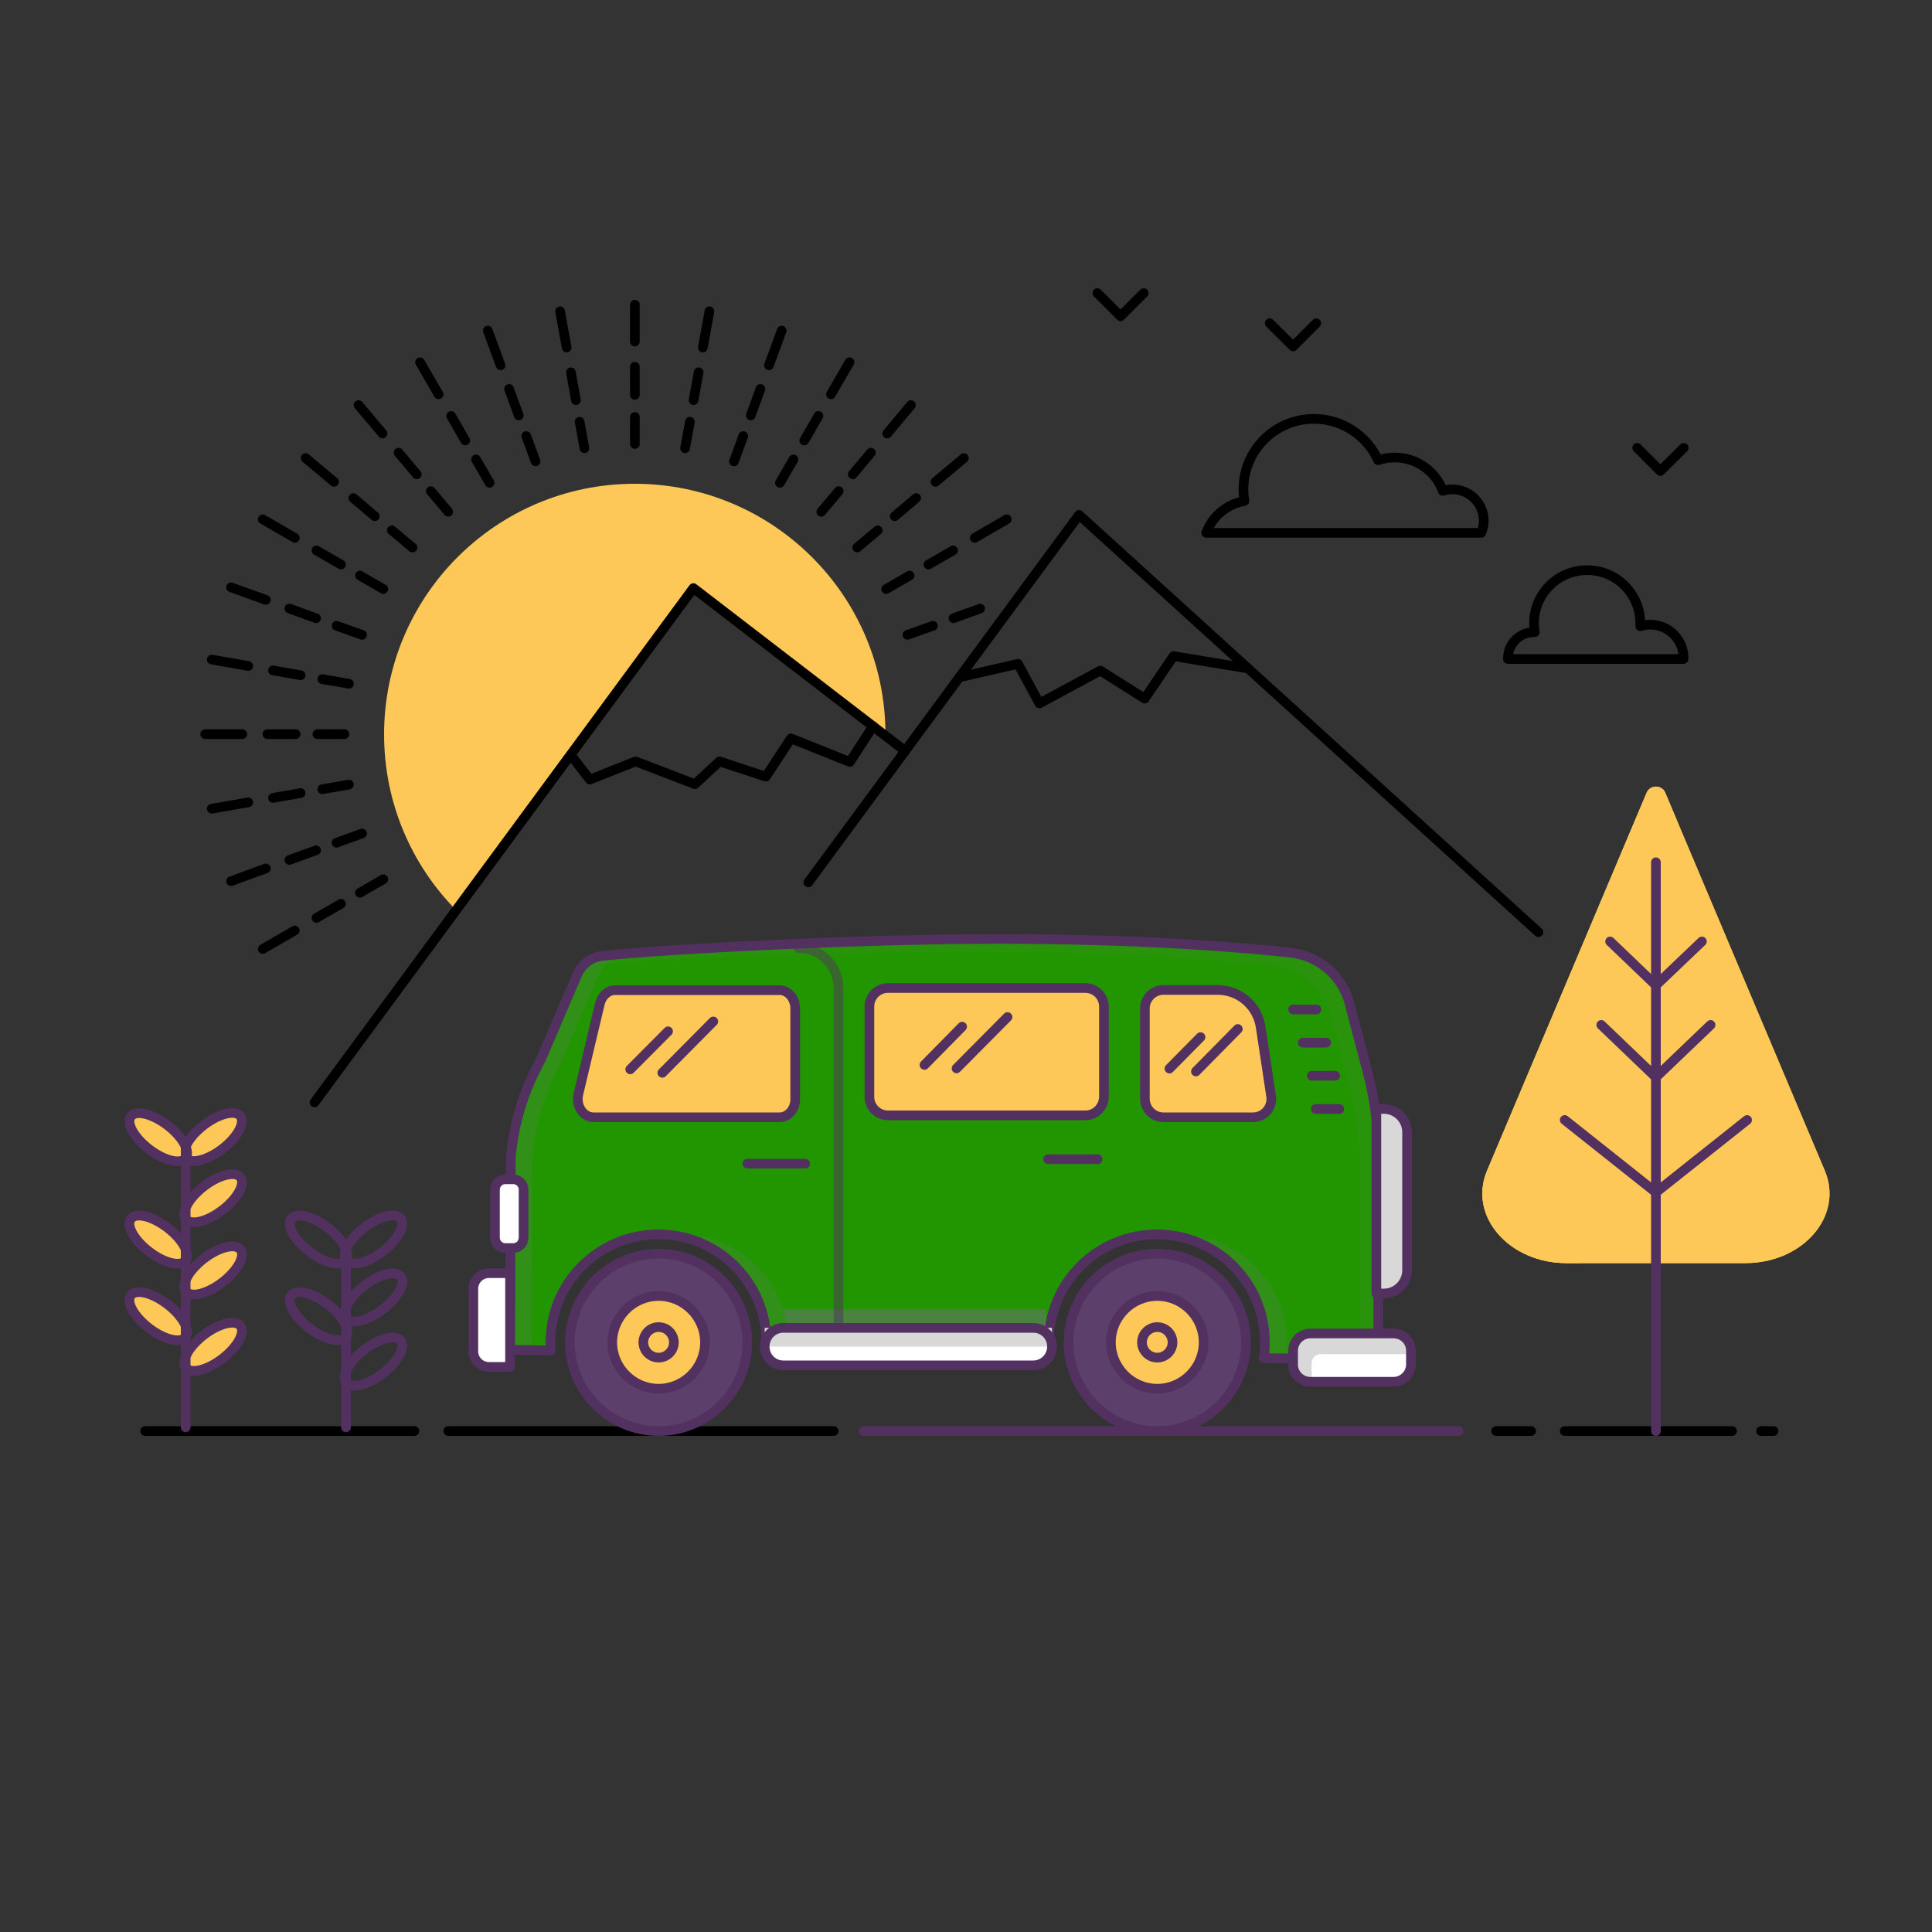 <svg width="200" height="200" viewBox="0 0 200 200" fill="none" xmlns="http://www.w3.org/2000/svg">
<rect x="0" y="0" width="200" height="200" fill="#333333" stroke="none"/>
<g clip-path="url(#clip0_212_7872)">
<mask id="mask0_212_7872" style="mask-type:luminance" maskUnits="userSpaceOnUse" x="0" y="0" width="200" height="200">
<path d="M200 0H0V200H200V0Z" fill="white"/>
</mask>
<g mask="url(#mask0_212_7872)">
<path d="M47.22 94.22C42.6 89.54 39.76 83.1 39.76 76.02C39.76 61.7 51.38 50.08 65.7 50.08C80.02 50.08 91.66 61.68 91.66 76L71.68 60.8L47.22 94.22Z" fill="#FDC858"/>
<path d="M65.72 43.16V45.96" stroke="black" stroke-miterlimit="10" stroke-linecap="round" stroke-linejoin="round"/>
<path d="M65.72 37.96V40.88" stroke="black" stroke-miterlimit="10" stroke-linecap="round" stroke-linejoin="round"/>
<path d="M65.72 31.54V35.36" stroke="black" stroke-miterlimit="10" stroke-linecap="round" stroke-linejoin="round"/>
<path d="M60.001 43.66L60.501 46.4" stroke="black" stroke-miterlimit="10" stroke-linecap="round" stroke-linejoin="round"/>
<path d="M59.101 38.54L59.621 41.42" stroke="black" stroke-miterlimit="10" stroke-linecap="round" stroke-linejoin="round"/>
<path d="M57.98 32.22L58.66 35.98" stroke="black" stroke-miterlimit="10" stroke-linecap="round" stroke-linejoin="round"/>
<path d="M54.48 45.14L55.44 47.76" stroke="black" stroke-miterlimit="10" stroke-linecap="round" stroke-linejoin="round"/>
<path d="M52.7 40.26L53.7 43" stroke="black" stroke-miterlimit="10" stroke-linecap="round" stroke-linejoin="round"/>
<path d="M50.5 34.22L51.82 37.82" stroke="black" stroke-miterlimit="10" stroke-linecap="round" stroke-linejoin="round"/>
<path d="M49.28 47.56L50.68 49.98" stroke="black" stroke-miterlimit="10" stroke-linecap="round" stroke-linejoin="round"/>
<path d="M46.701 43.06L48.161 45.6" stroke="black" stroke-miterlimit="10" stroke-linecap="round" stroke-linejoin="round"/>
<path d="M43.48 37.5L45.401 40.82" stroke="black" stroke-miterlimit="10" stroke-linecap="round" stroke-linejoin="round"/>
<path d="M44.6 50.84L46.4 52.98" stroke="black" stroke-miterlimit="10" stroke-linecap="round" stroke-linejoin="round"/>
<path d="M41.26 46.86L43.14 49.1" stroke="black" stroke-miterlimit="10" stroke-linecap="round" stroke-linejoin="round"/>
<path d="M37.12 41.94L39.6 44.88" stroke="black" stroke-miterlimit="10" stroke-linecap="round" stroke-linejoin="round"/>
<path d="M40.56 54.9L42.7 56.68" stroke="black" stroke-miterlimit="10" stroke-linecap="round" stroke-linejoin="round"/>
<path d="M36.58 51.56L38.8 53.44" stroke="black" stroke-miterlimit="10" stroke-linecap="round" stroke-linejoin="round"/>
<path d="M31.64 47.42L34.58 49.88" stroke="black" stroke-miterlimit="10" stroke-linecap="round" stroke-linejoin="round"/>
<path d="M37.26 59.58L39.68 60.98" stroke="black" stroke-miterlimit="10" stroke-linecap="round" stroke-linejoin="round"/>
<path d="M32.76 56.98L35.3 58.44" stroke="black" stroke-miterlimit="10" stroke-linecap="round" stroke-linejoin="round"/>
<path d="M27.2 53.76L30.52 55.68" stroke="black" stroke-miterlimit="10" stroke-linecap="round" stroke-linejoin="round"/>
<path d="M34.84 64.78L37.48 65.72" stroke="black" stroke-miterlimit="10" stroke-linecap="round" stroke-linejoin="round"/>
<path d="M29.96 63L32.72 64" stroke="black" stroke-miterlimit="10" stroke-linecap="round" stroke-linejoin="round"/>
<path d="M23.92 60.8L27.52 62.1" stroke="black" stroke-miterlimit="10" stroke-linecap="round" stroke-linejoin="round"/>
<path d="M33.36 70.3L36.12 70.78" stroke="black" stroke-miterlimit="10" stroke-linecap="round" stroke-linejoin="round"/>
<path d="M28.26 69.4L31.12 69.9" stroke="black" stroke-miterlimit="10" stroke-linecap="round" stroke-linejoin="round"/>
<path d="M21.92 68.28L25.7 68.94" stroke="black" stroke-miterlimit="10" stroke-linecap="round" stroke-linejoin="round"/>
<path d="M32.86 76H35.66" stroke="black" stroke-miterlimit="10" stroke-linecap="round" stroke-linejoin="round"/>
<path d="M27.68 76H30.6" stroke="black" stroke-miterlimit="10" stroke-linecap="round" stroke-linejoin="round"/>
<path d="M21.24 76H25.08" stroke="black" stroke-miterlimit="10" stroke-linecap="round" stroke-linejoin="round"/>
<path d="M33.36 81.7L36.12 81.22" stroke="black" stroke-miterlimit="10" stroke-linecap="round" stroke-linejoin="round"/>
<path d="M28.26 82.6L31.12 82.1" stroke="black" stroke-miterlimit="10" stroke-linecap="round" stroke-linejoin="round"/>
<path d="M21.92 83.72L25.7 83.06" stroke="black" stroke-miterlimit="10" stroke-linecap="round" stroke-linejoin="round"/>
<path d="M34.84 87.24L37.48 86.28" stroke="black" stroke-miterlimit="10" stroke-linecap="round" stroke-linejoin="round"/>
<path d="M29.96 89.02L32.72 88.02" stroke="black" stroke-miterlimit="10" stroke-linecap="round" stroke-linejoin="round"/>
<path d="M23.92 91.22L27.52 89.9" stroke="black" stroke-miterlimit="10" stroke-linecap="round" stroke-linejoin="round"/>
<path d="M37.26 92.42L39.68 91.02" stroke="black" stroke-miterlimit="10" stroke-linecap="round" stroke-linejoin="round"/>
<path d="M32.76 95.02L35.3 93.56" stroke="black" stroke-miterlimit="10" stroke-linecap="round" stroke-linejoin="round"/>
<path d="M27.2 98.24L30.52 96.32" stroke="black" stroke-miterlimit="10" stroke-linecap="round" stroke-linejoin="round"/>
<path d="M96.58 64.78L93.94 65.72" stroke="black" stroke-miterlimit="10" stroke-linecap="round" stroke-linejoin="round"/>
<path d="M101.46 63L98.7 64" stroke="black" stroke-miterlimit="10" stroke-linecap="round" stroke-linejoin="round"/>
<path d="M94.16 59.58L91.74 60.98" stroke="black" stroke-miterlimit="10" stroke-linecap="round" stroke-linejoin="round"/>
<path d="M98.66 56.98L96.12 58.44" stroke="black" stroke-miterlimit="10" stroke-linecap="round" stroke-linejoin="round"/>
<path d="M104.22 53.76L100.9 55.68" stroke="black" stroke-miterlimit="10" stroke-linecap="round" stroke-linejoin="round"/>
<path d="M90.86 54.9L88.74 56.68" stroke="black" stroke-miterlimit="10" stroke-linecap="round" stroke-linejoin="round"/>
<path d="M94.84 51.56L92.62 53.44" stroke="black" stroke-miterlimit="10" stroke-linecap="round" stroke-linejoin="round"/>
<path d="M99.78 47.42L96.84 49.88" stroke="black" stroke-miterlimit="10" stroke-linecap="round" stroke-linejoin="round"/>
<path d="M86.82 50.84L85.02 52.98" stroke="black" stroke-miterlimit="10" stroke-linecap="round" stroke-linejoin="round"/>
<path d="M90.16 46.86L88.28 49.1" stroke="black" stroke-miterlimit="10" stroke-linecap="round" stroke-linejoin="round"/>
<path d="M94.3 41.94L91.84 44.88" stroke="black" stroke-miterlimit="10" stroke-linecap="round" stroke-linejoin="round"/>
<path d="M82.14 47.56L80.74 49.98" stroke="black" stroke-miterlimit="10" stroke-linecap="round" stroke-linejoin="round"/>
<path d="M84.72 43.06L83.26 45.6" stroke="black" stroke-miterlimit="10" stroke-linecap="round" stroke-linejoin="round"/>
<path d="M87.94 37.5L86.02 40.82" stroke="black" stroke-miterlimit="10" stroke-linecap="round" stroke-linejoin="round"/>
<path d="M76.941 45.14L75.981 47.76" stroke="black" stroke-miterlimit="10" stroke-linecap="round" stroke-linejoin="round"/>
<path d="M78.721 40.26L77.721 43" stroke="black" stroke-miterlimit="10" stroke-linecap="round" stroke-linejoin="round"/>
<path d="M80.921 34.22L79.601 37.82" stroke="black" stroke-miterlimit="10" stroke-linecap="round" stroke-linejoin="round"/>
<path d="M71.42 43.66L70.92 46.4" stroke="black" stroke-miterlimit="10" stroke-linecap="round" stroke-linejoin="round"/>
<path d="M72.32 38.54L71.8 41.42" stroke="black" stroke-miterlimit="10" stroke-linecap="round" stroke-linejoin="round"/>
<path d="M73.44 32.22L72.76 35.98" stroke="black" stroke-miterlimit="10" stroke-linecap="round" stroke-linejoin="round"/>
<path d="M42.9 148.14H15.02" stroke="black" stroke-miterlimit="10" stroke-linecap="round" stroke-linejoin="round"/>
<path d="M86.3 148.14H46.4" stroke="black" stroke-miterlimit="10" stroke-linecap="round" stroke-linejoin="round"/>
<path d="M158.5 148.14H154.88" stroke="black" stroke-miterlimit="10" stroke-linecap="round" stroke-linejoin="round"/>
<path d="M179.3 148.14H161.98" stroke="black" stroke-miterlimit="10" stroke-linecap="round" stroke-linejoin="round"/>
<path d="M183.6 148.14H182.3" stroke="black" stroke-miterlimit="10" stroke-linecap="round" stroke-linejoin="round"/>
<path d="M32.56 114.12L71.78 60.88L93.7 77.74" stroke="black" stroke-miterlimit="10" stroke-linecap="round" stroke-linejoin="round"/>
<path d="M83.68 91.34L111.7 53.3L159.26 96.5" stroke="black" stroke-miterlimit="10" stroke-linecap="round" stroke-linejoin="round"/>
<path d="M23.014 125.278C24.576 124.084 25.419 122.562 24.896 121.877C24.373 121.193 22.682 121.605 21.12 122.798C19.557 123.992 18.715 125.514 19.238 126.199C19.761 126.884 21.451 126.471 23.014 125.278Z" fill="#FDC858"/>
<path d="M23.005 118.941C24.567 117.747 25.41 116.225 24.887 115.54C24.364 114.856 22.673 115.268 21.111 116.461C19.549 117.655 18.706 119.177 19.229 119.862C19.752 120.547 21.442 120.134 23.005 118.941Z" fill="#FDC858"/>
<path d="M23.011 140.659C24.573 139.465 25.416 137.943 24.893 137.258C24.37 136.573 22.679 136.986 21.117 138.179C19.554 139.373 18.712 140.895 19.235 141.58C19.758 142.265 21.448 141.852 23.011 140.659Z" fill="#FDC858"/>
<path d="M23.013 132.758C24.576 131.564 25.418 130.042 24.895 129.357C24.372 128.673 22.682 129.085 21.119 130.278C19.557 131.472 18.714 132.994 19.237 133.679C19.76 134.364 21.451 133.951 23.013 132.758Z" fill="#FDC858"/>
<path d="M23.014 125.278C24.576 124.084 25.419 122.562 24.896 121.877C24.373 121.193 22.682 121.605 21.12 122.798C19.557 123.992 18.715 125.514 19.238 126.199C19.761 126.884 21.451 126.471 23.014 125.278Z" stroke="#523160" stroke-miterlimit="10" stroke-linecap="round" stroke-linejoin="round"/>
<path d="M23.005 118.941C24.567 117.747 25.41 116.225 24.887 115.54C24.364 114.856 22.673 115.268 21.111 116.461C19.549 117.655 18.706 119.177 19.229 119.862C19.752 120.547 21.442 120.134 23.005 118.941Z" stroke="#523160" stroke-miterlimit="10" stroke-linecap="round" stroke-linejoin="round"/>
<path d="M23.011 140.659C24.573 139.465 25.416 137.943 24.893 137.258C24.37 136.573 22.679 136.986 21.117 138.179C19.554 139.373 18.712 140.895 19.235 141.58C19.758 142.265 21.448 141.852 23.011 140.659Z" stroke="#523160" stroke-miterlimit="10" stroke-linecap="round" stroke-linejoin="round"/>
<path d="M23.013 132.758C24.576 131.564 25.418 130.042 24.895 129.357C24.372 128.673 22.682 129.085 21.119 130.278C19.557 131.472 18.714 132.994 19.237 133.679C19.76 134.364 21.451 133.951 23.013 132.758Z" stroke="#523160" stroke-miterlimit="10" stroke-linecap="round" stroke-linejoin="round"/>
<path d="M19.219 119.887C19.742 119.203 18.899 117.68 17.336 116.487C15.774 115.293 14.083 114.881 13.56 115.566C13.037 116.25 13.88 117.773 15.443 118.966C17.005 120.16 18.696 120.572 19.219 119.887Z" fill="#FDC858"/>
<path d="M19.209 138.412C19.732 137.728 18.889 136.205 17.327 135.012C15.764 133.818 14.073 133.406 13.551 134.091C13.028 134.775 13.87 136.298 15.433 137.491C16.995 138.685 18.686 139.097 19.209 138.412Z" fill="#FDC858"/>
<path d="M19.214 130.49C19.737 129.805 18.894 128.283 17.331 127.089C15.769 125.896 14.078 125.484 13.556 126.168C13.033 126.853 13.875 128.375 15.438 129.569C17 130.762 18.691 131.175 19.214 130.49Z" fill="#FDC858"/>
<path d="M19.219 119.887C19.742 119.203 18.899 117.68 17.336 116.487C15.774 115.293 14.083 114.881 13.56 115.566C13.037 116.25 13.88 117.773 15.443 118.966C17.005 120.16 18.696 120.572 19.219 119.887Z" stroke="#523160" stroke-miterlimit="10" stroke-linecap="round" stroke-linejoin="round"/>
<path d="M19.209 138.412C19.732 137.728 18.889 136.205 17.327 135.012C15.764 133.818 14.073 133.406 13.551 134.091C13.028 134.775 13.87 136.298 15.433 137.491C16.995 138.685 18.686 139.097 19.209 138.412Z" stroke="#523160" stroke-miterlimit="10" stroke-linecap="round" stroke-linejoin="round"/>
<path d="M19.214 130.49C19.737 129.805 18.894 128.283 17.331 127.089C15.769 125.896 14.078 125.484 13.556 126.168C13.033 126.853 13.875 128.375 15.438 129.569C17 130.762 18.691 131.175 19.214 130.49Z" stroke="#523160" stroke-miterlimit="10" stroke-linecap="round" stroke-linejoin="round"/>
<path d="M19.22 118.7V147.76" stroke="#523160" stroke-miterlimit="10" stroke-linecap="round" stroke-linejoin="round"/>
<path d="M39.615 142.195C41.177 141.002 42.02 139.479 41.497 138.795C40.974 138.11 39.283 138.522 37.721 139.716C36.158 140.909 35.316 142.432 35.839 143.116C36.362 143.801 38.052 143.389 39.615 142.195Z" stroke="#523160" stroke-miterlimit="10" stroke-linecap="round" stroke-linejoin="round"/>
<path d="M39.615 135.555C41.177 134.362 42.02 132.839 41.497 132.155C40.974 131.47 39.283 131.882 37.721 133.076C36.158 134.269 35.316 135.792 35.839 136.477C36.362 137.161 38.052 136.749 39.615 135.555Z" stroke="#523160" stroke-miterlimit="10" stroke-linecap="round" stroke-linejoin="round"/>
<path d="M39.611 129.557C41.173 128.363 42.016 126.841 41.493 126.156C40.97 125.472 39.279 125.884 37.717 127.077C36.154 128.271 35.311 129.793 35.834 130.478C36.357 131.163 38.048 130.75 39.611 129.557Z" stroke="#523160" stroke-miterlimit="10" stroke-linecap="round" stroke-linejoin="round"/>
<path d="M35.808 138.411C36.331 137.726 35.488 136.204 33.926 135.01C32.363 133.817 30.673 133.404 30.15 134.089C29.627 134.774 30.47 136.296 32.032 137.49C33.594 138.683 35.285 139.096 35.808 138.411Z" stroke="#523160" stroke-miterlimit="10" stroke-linecap="round" stroke-linejoin="round"/>
<path d="M35.813 130.488C36.336 129.804 35.493 128.281 33.931 127.088C32.368 125.894 30.677 125.482 30.155 126.167C29.632 126.851 30.474 128.374 32.037 129.567C33.599 130.761 35.29 131.173 35.813 130.488Z" stroke="#523160" stroke-miterlimit="10" stroke-linecap="round" stroke-linejoin="round"/>
<path d="M35.82 129.66V147.76" stroke="#523160" stroke-miterlimit="10" stroke-linecap="round" stroke-linejoin="round"/>
<path d="M59.1 78.18L61.06 80.7L65.8 78.82L71.94 81.18L74.48 78.82L79.28 80.4L81.88 76.44L87.98 78.88L90.38 75.18" stroke="black" stroke-miterlimit="10" stroke-linecap="round" stroke-linejoin="round"/>
<path d="M99.3 70.12L105.38 68.72L107.6 72.82L113.9 69.42L118.5 72.32L121.48 67.92L129.2 69.2" stroke="black" stroke-miterlimit="10" stroke-linecap="round" stroke-linejoin="round"/>
<path d="M124.86 55.16H153.34C153.5 54.78 153.6 54.34 153.6 53.9C153.6 52.12 152.14 50.66 150.36 50.66C150 50.66 149.66 50.72 149.36 50.82C148.62 48.8 146.66 47.36 144.38 47.36C143.78 47.36 143.2 47.46 142.66 47.64C141.52 45.12 138.96 43.36 136.02 43.36C131.98 43.36 128.72 46.62 128.72 50.66C128.72 51.06 128.76 51.46 128.82 51.86C126.98 52.2 125.5 53.46 124.86 55.16Z" stroke="black" stroke-miterlimit="10" stroke-linecap="round" stroke-linejoin="round"/>
<path d="M174.28 68.18C174.28 68.16 174.28 68.14 174.28 68.12C174.28 66.2 172.72 64.66 170.82 64.66C170.46 64.66 170.12 64.72 169.8 64.82C169.8 64.72 169.8 64.62 169.8 64.52C169.8 61.48 167.34 59.02 164.3 59.02C161.26 59.02 158.8 61.48 158.8 64.52C158.8 64.84 158.82 65.14 158.88 65.44C158.86 65.44 158.82 65.44 158.8 65.44C157.32 65.44 156.1 66.64 156.1 68.14C156.1 68.16 156.1 68.18 156.1 68.22H174.28V68.18Z" stroke="black" stroke-miterlimit="10" stroke-linecap="round" stroke-linejoin="round"/>
<path d="M68.18 148.14C63.12 148.14 59 144.02 59 138.96C59 133.9 63.12 129.78 68.18 129.78C73.24 129.78 77.36 133.9 77.36 138.96C77.36 144.02 73.24 148.14 68.18 148.14Z" fill="#5C3F6B"/>
<path d="M68.18 148.14C63.12 148.14 59 144.02 59 138.96C59 133.9 63.12 129.78 68.18 129.78C73.24 129.78 77.36 133.9 77.36 138.96C77.36 144.02 73.24 148.14 68.18 148.14Z" stroke="#523160" stroke-miterlimit="10" stroke-linecap="round" stroke-linejoin="round"/>
<path d="M68.18 143.76C65.54 143.76 63.38 141.6 63.38 138.96C63.38 136.32 65.54 134.16 68.18 134.16C70.82 134.16 72.98 136.32 72.98 138.96C72.98 141.6 70.82 143.76 68.18 143.76Z" fill="#FDC858"/>
<path d="M68.18 143.76C65.54 143.76 63.38 141.6 63.38 138.96C63.38 136.32 65.54 134.16 68.18 134.16C70.82 134.16 72.98 136.32 72.98 138.96C72.98 141.6 70.82 143.76 68.18 143.76Z" stroke="#523160" stroke-miterlimit="10" stroke-linecap="round" stroke-linejoin="round"/>
<path d="M68.18 140.54C67.3 140.54 66.6 139.82 66.6 138.96C66.6 138.08 67.32 137.38 68.18 137.38C69.06 137.38 69.76 138.1 69.76 138.96C69.76 139.82 69.06 140.54 68.18 140.54Z" fill="#FDC858"/>
<path d="M68.18 140.54C67.3 140.54 66.6 139.82 66.6 138.96C66.6 138.08 67.32 137.38 68.18 137.38C69.06 137.38 69.76 138.1 69.76 138.96C69.76 139.82 69.06 140.54 68.18 140.54Z" stroke="#523160" stroke-miterlimit="10" stroke-linecap="round" stroke-linejoin="round"/>
<path d="M141.58 111.02L139.7 103.88C138.96 101.02 136.52 98.94 133.58 98.62C125.18 97.72 115 97.2 103.12 97.2C89.52 97.2 68.62 98.24 62.34 98.96C61.2 99.08 60.22 99.82 59.76 100.88L55.98 109.72C54.24 112.84 53.18 116.28 52.88 119.84L52.8 139.72L57.02 139.8C57 139.52 56.98 139.24 56.98 138.96C56.98 132.78 61.98 127.78 68.16 127.78C74.34 127.78 79.34 132.78 79.34 138.96C79.34 139.32 79.32 139.68 79.28 140.02L108.68 140.38C108.62 139.92 108.58 139.44 108.58 138.96C108.58 132.78 113.58 127.78 119.76 127.78C125.94 127.78 130.94 132.78 130.94 138.96C130.94 139.52 130.9 140.06 130.82 140.6L142.68 140.72V120C142.74 116.98 142.34 113.96 141.58 111.02Z" fill="#229601"/>
<g opacity="0.36">
<path opacity="0.36" d="M55.04 139.72L55.12 119.84C55.42 116.28 56.48 112.84 58.22 109.72L62 100.88C62.46 99.82 63.44 99.1 64.58 98.96C70.68 98.26 90.54 97.26 104.14 97.2C103.8 97.2 103.46 97.2 103.12 97.2C89.52 97.2 68.62 98.24 62.34 98.96C61.2 99.08 60.22 99.82 59.76 100.88L55.98 109.72C54.24 112.84 53.18 116.28 52.88 119.84L52.8 139.72L57.02 139.8C57.02 139.78 57.02 139.78 57.02 139.76L55.04 139.72Z" fill="#8E63AD"/>
<path opacity="0.36" d="M133.1 140.6C133.18 140.06 133.22 139.52 133.22 138.96C133.22 132.78 128.22 127.78 122.04 127.78C121.66 127.78 121.3 127.8 120.92 127.84C126.58 128.4 130.98 133.16 130.98 138.96C130.98 139.52 130.94 140.06 130.86 140.6L142.72 140.72V140.7L133.1 140.6Z" fill="#8E63AD"/>
<path opacity="0.36" d="M81.54 140C81.58 139.66 81.6 139.3 81.6 138.94C81.6 132.76 76.6 127.76 70.42 127.76C70.04 127.76 69.68 127.78 69.3 127.82C74.96 128.38 79.36 133.14 79.36 138.94C79.36 139.3 79.34 139.66 79.3 140L108.7 140.36V140.34L81.54 140Z" fill="#8E63AD"/>
</g>
<path opacity="0.36" d="M81.58 138.2H108.3V135.54H81.06C81.34 136.4 81.5 137.28 81.58 138.2Z" fill="#8E63AD"/>
<g opacity="0.25">
<path opacity="0.25" d="M141.98 110.82L140.1 103.68C139.36 100.82 136.92 98.74 133.98 98.42C125.58 97.52 115.4 97 103.52 97C89.92 97 69.02 98.04 62.74 98.76C61.76 98.88 60.88 99.44 60.38 100.28C60.38 100.28 60.38 99.94 60.4 99.94C66.68 99.22 87.58 98.52 101.18 98.52C113.08 98.52 123.24 99.04 131.64 99.94C134.58 100.26 137 102.34 137.76 105.2L139.64 112.34C140.42 115.28 140.8 118.3 140.8 121.32V140.5L143.16 140.52V119.8C143.14 116.78 142.74 113.76 141.98 110.82Z" fill="#8E63AD"/>
</g>
<path d="M141.58 111.02L139.7 103.88C138.96 101.02 136.52 98.94 133.58 98.62C125.18 97.72 115 97.2 103.12 97.2C89.52 97.2 68.62 98.24 62.34 98.96C61.2 99.08 60.22 99.82 59.76 100.88L55.98 109.72C54.24 112.84 53.18 116.28 52.88 119.84L52.8 139.72L57.02 139.8C57 139.52 56.98 139.24 56.98 138.96C56.98 132.78 61.98 127.78 68.16 127.78C74.34 127.78 79.34 132.78 79.34 138.96C79.34 139.32 79.32 139.68 79.28 140.02L108.68 140.38C108.62 139.92 108.58 139.44 108.58 138.96C108.58 132.78 113.58 127.78 119.76 127.78C125.94 127.78 130.94 132.78 130.94 138.96C130.94 139.52 130.9 140.06 130.82 140.6L142.68 140.72V120C142.74 116.98 142.34 113.96 141.58 111.02Z" stroke="#523160" stroke-miterlimit="10" stroke-linecap="round" stroke-linejoin="round"/>
<path d="M119.8 148.14C114.74 148.14 110.62 144.02 110.62 138.96C110.62 133.9 114.74 129.78 119.8 129.78C124.86 129.78 128.98 133.9 128.98 138.96C128.98 144.02 124.86 148.14 119.8 148.14Z" fill="#5C3F6B"/>
<path d="M119.8 148.14C114.74 148.14 110.62 144.02 110.62 138.96C110.62 133.9 114.74 129.78 119.8 129.78C124.86 129.78 128.98 133.9 128.98 138.96C128.98 144.02 124.86 148.14 119.8 148.14Z" stroke="#523160" stroke-miterlimit="10" stroke-linecap="round" stroke-linejoin="round"/>
<path d="M119.8 143.76C117.16 143.76 115 141.6 115 138.96C115 136.32 117.16 134.16 119.8 134.16C122.44 134.16 124.6 136.32 124.6 138.96C124.6 141.6 122.44 143.76 119.8 143.76Z" fill="#FDC858"/>
<path d="M119.8 143.76C117.16 143.76 115 141.6 115 138.96C115 136.32 117.16 134.16 119.8 134.16C122.44 134.16 124.6 136.32 124.6 138.96C124.6 141.6 122.44 143.76 119.8 143.76Z" stroke="#523160" stroke-miterlimit="10" stroke-linecap="round" stroke-linejoin="round"/>
<path d="M119.8 140.54C118.92 140.54 118.22 139.82 118.22 138.96C118.22 138.08 118.94 137.38 119.8 137.38C120.68 137.38 121.38 138.1 121.38 138.96C121.38 139.82 120.68 140.54 119.8 140.54Z" fill="#FDC858"/>
<path d="M119.8 140.54C118.92 140.54 118.22 139.82 118.22 138.96C118.22 138.08 118.94 137.38 119.8 137.38C120.68 137.38 121.38 138.1 121.38 138.96C121.38 139.82 120.68 140.54 119.8 140.54Z" stroke="#523160" stroke-miterlimit="10" stroke-linecap="round" stroke-linejoin="round"/>
<path d="M52.8 141.5H50.62C49.72 141.5 49 140.78 49 139.88V133.42C49 132.52 49.72 131.8 50.62 131.8H52.8V141.5Z" fill="white"/>
<path d="M52.8 141.5H50.62C49.72 141.5 49 140.78 49 139.88V133.42C49 132.52 49.72 131.8 50.62 131.8H52.8V141.5Z" stroke="#523160" stroke-miterlimit="10" stroke-linecap="round" stroke-linejoin="round"/>
<path d="M53.12 129.2H52.32C51.72 129.2 51.24 128.72 51.24 128.12V123.16C51.24 122.56 51.72 122.08 52.32 122.08H53.12C53.72 122.08 54.2 122.56 54.2 123.16V128.12C54.2 128.72 53.72 129.2 53.12 129.2Z" fill="white"/>
<path d="M53.12 129.2H52.32C51.72 129.2 51.24 128.72 51.24 128.12V123.16C51.24 122.56 51.72 122.08 52.32 122.08H53.12C53.72 122.08 54.2 122.56 54.2 123.16V128.12C54.2 128.72 53.72 129.2 53.12 129.2Z" stroke="#523160" stroke-miterlimit="10" stroke-linecap="round" stroke-linejoin="round"/>
<path d="M144.26 143.04H135.66C134.66 143.04 133.86 142.24 133.86 141.24V139.84C133.86 138.84 134.66 138.04 135.66 138.04H144.26C145.26 138.04 146.06 138.84 146.06 139.84V141.24C146.06 142.22 145.24 143.04 144.26 143.04Z" fill="white"/>
<path d="M135.78 141.1C135.78 140.6 136.2 140.18 136.7 140.18H146.04V139.84C146.04 138.84 145.24 138.04 144.24 138.04H135.64C134.64 138.04 133.84 138.84 133.84 139.84V141.24C133.84 142.24 134.64 143.04 135.64 143.04H135.78V141.1Z" fill="#D8D8D8"/>
<path d="M144.26 143.04H135.66C134.66 143.04 133.86 142.24 133.86 141.24V139.84C133.86 138.84 134.66 138.04 135.66 138.04H144.26C145.26 138.04 146.06 138.84 146.06 139.84V141.24C146.06 142.22 145.24 143.04 144.26 143.04Z" stroke="#523160" stroke-miterlimit="10" stroke-linecap="round" stroke-linejoin="round"/>
<path d="M129.7 115.66H120.44C119.38 115.66 118.52 114.8 118.52 113.74V104.4C118.52 103.34 119.38 102.48 120.44 102.48H126.06C128.28 102.48 130.16 104.1 130.5 106.3L131.58 113.44C131.78 114.62 130.88 115.66 129.7 115.66Z" fill="#FDC858"/>
<path opacity="0.56" d="M122.44 106.7C122.44 105.64 123.3 104.78 124.36 104.78H129.98C129.2 103.4 127.72 102.5 126.06 102.5H120.44C119.38 102.5 118.52 103.36 118.52 104.42V113.76C118.52 114.82 119.38 115.68 120.44 115.68H122.44V106.7Z" fill="#FDC858"/>
<path d="M129.7 115.66H120.44C119.38 115.66 118.52 114.8 118.52 113.74V104.4C118.52 103.34 119.38 102.48 120.44 102.48H126.06C128.28 102.48 130.16 104.1 130.5 106.3L131.58 113.44C131.78 114.62 130.88 115.66 129.7 115.66Z" stroke="#523160" stroke-miterlimit="10" stroke-linecap="round" stroke-linejoin="round"/>
<path d="M112.36 115.46H91.92C90.86 115.46 90 114.6 90 113.54V104.2C90 103.14 90.86 102.28 91.92 102.28H112.36C113.42 102.28 114.28 103.14 114.28 104.2V113.54C114.26 114.6 113.42 115.46 112.36 115.46Z" fill="#FDC858"/>
<path opacity="0.56" d="M93.7 106.26C93.7 105.2 94.56 104.34 95.62 104.34H114.26V104.2C114.26 103.14 113.4 102.28 112.34 102.28H91.92C90.86 102.28 90 103.14 90 104.2V113.54C90 114.6 90.86 115.46 91.92 115.46H93.72V106.26H93.7Z" fill="#FDC858"/>
<path d="M112.36 115.46H91.92C90.86 115.46 90 114.6 90 113.54V104.2C90 103.14 90.86 102.28 91.92 102.28H112.36C113.42 102.28 114.28 103.14 114.28 104.2V113.54C114.26 114.6 113.42 115.46 112.36 115.46Z" stroke="#523160" stroke-miterlimit="10" stroke-linecap="round" stroke-linejoin="round"/>
<path d="M80.7 115.66H61.44C60.36 115.66 59.58 114.46 59.88 113.24L62.1 103.9C62.3 103.08 62.94 102.5 63.66 102.5H80.7C81.6 102.5 82.32 103.36 82.32 104.42V113.76C82.34 114.8 81.6 115.66 80.7 115.66Z" fill="#FDC858"/>
<path opacity="0.56" d="M63.48 115.2L65.7 105.86C65.9 105.04 66.54 104.46 67.26 104.46H82.32V104.4C82.32 103.34 81.6 102.48 80.7 102.48H63.66C62.94 102.48 62.3 103.06 62.1 103.88L59.88 113.22C59.6 114.44 60.36 115.64 61.44 115.64H63.42C63.44 115.5 63.46 115.36 63.48 115.2Z" fill="#FDC858"/>
<path d="M80.7 115.66H61.44C60.36 115.66 59.58 114.46 59.88 113.24L62.1 103.9C62.3 103.08 62.94 102.5 63.66 102.5H80.7C81.6 102.5 82.32 103.36 82.32 104.42V113.76C82.34 114.8 81.6 115.66 80.7 115.66Z" stroke="#523160" stroke-miterlimit="10" stroke-linecap="round" stroke-linejoin="round"/>
<path opacity="0.48" d="M82.68 98.14C84.96 98.14 86.8 99.98 86.8 102.26V140.1" stroke="#523160" stroke-miterlimit="10" stroke-linecap="round" stroke-linejoin="round"/>
<path d="M77.36 120.46H83.36" stroke="#523160" stroke-miterlimit="10" stroke-linecap="round" stroke-linejoin="round"/>
<path d="M108.5 120H113.62" stroke="#523160" stroke-miterlimit="10" stroke-linecap="round" stroke-linejoin="round"/>
<path d="M143.26 133.9H142.48V114.8H143.26C144.58 114.8 145.66 115.88 145.66 117.2V131.5C145.66 132.82 144.58 133.9 143.26 133.9Z" fill="#D8D8D8"/>
<path d="M143.26 133.9H142.48V114.8H143.26C144.58 114.8 145.66 115.88 145.66 117.2V131.5C145.66 132.82 144.58 133.9 143.26 133.9Z" stroke="#523160" stroke-miterlimit="10" stroke-linecap="round" stroke-linejoin="round"/>
<path d="M133.86 104.5H136.28" stroke="#523160" stroke-miterlimit="10" stroke-linecap="round" stroke-linejoin="round"/>
<path d="M134.86 107.94H137.28" stroke="#523160" stroke-miterlimit="10" stroke-linecap="round" stroke-linejoin="round"/>
<path d="M135.8 111.36H138.22" stroke="#523160" stroke-miterlimit="10" stroke-linecap="round" stroke-linejoin="round"/>
<path d="M136.2 114.8H138.64" stroke="#523160" stroke-miterlimit="10" stroke-linecap="round" stroke-linejoin="round"/>
<path d="M106.96 141.34H81.1C80.02 141.34 79.16 140.48 79.16 139.4C79.16 138.32 80.02 137.46 81.1 137.46H106.96C108.04 137.46 108.9 138.32 108.9 139.4C108.9 140.46 108.04 141.34 106.96 141.34Z" fill="white"/>
<path d="M106.96 141.34H81.1C80.02 141.34 79.16 140.48 79.16 139.4C79.16 138.32 80.02 137.46 81.1 137.46H106.96C108.04 137.46 108.9 138.32 108.9 139.4C108.9 140.46 108.04 141.34 106.96 141.34Z" fill="white"/>
<path d="M108.9 137.46H79.16V139.4H108.9V137.46Z" fill="#D8D8D8"/>
<path d="M106.96 141.34H81.1C80.02 141.34 79.16 140.48 79.16 139.4C79.16 138.32 80.02 137.46 81.1 137.46H106.96C108.04 137.46 108.9 138.32 108.9 139.4C108.9 140.46 108.04 141.34 106.96 141.34Z" stroke="#523160" stroke-miterlimit="10" stroke-linecap="round" stroke-linejoin="round"/>
<path d="M65.24 110.7L69.16 106.76" stroke="#523160" stroke-miterlimit="10" stroke-linecap="round" stroke-linejoin="round"/>
<path d="M68.56 111.06L73.84 105.74" stroke="#523160" stroke-miterlimit="10" stroke-linecap="round" stroke-linejoin="round"/>
<path d="M95.7 110.24L99.6 106.28" stroke="#523160" stroke-miterlimit="10" stroke-linecap="round" stroke-linejoin="round"/>
<path d="M99.02 110.6L104.3 105.28" stroke="#523160" stroke-miterlimit="10" stroke-linecap="round" stroke-linejoin="round"/>
<path d="M121.06 110.62L124.28 107.36" stroke="#523160" stroke-miterlimit="10" stroke-linecap="round" stroke-linejoin="round"/>
<path d="M123.8 110.92L128.14 106.52" stroke="#523160" stroke-miterlimit="10" stroke-linecap="round" stroke-linejoin="round"/>
<path d="M153.94 121.18L170.46 82.06C170.82 81.22 172.02 81.22 172.38 82.06L188.9 121.18C190.88 125.86 186.66 130.76 180.66 130.76H162.18C156.18 130.76 151.96 125.86 153.94 121.18Z" fill="#FDC858"/>
<path d="M153.94 121.18L170.46 82.06C170.82 81.22 172.02 81.22 172.38 82.06L188.9 121.18C190.88 125.86 186.66 130.76 180.66 130.76H162.18C156.18 130.76 151.96 125.86 153.94 121.18Z" fill="#FDC858"/>
<path opacity="0.56" d="M162.02 123.02L173.8 85.4L172.4 82.06C172.04 81.22 170.84 81.22 170.48 82.06L153.96 121.18C151.98 125.86 156.2 130.76 162.2 130.76H163.6C161.84 129.28 161.16 126.82 162.02 123.02Z" fill="#FDC858"/>
<path d="M171.42 148.14V89.26" stroke="#523160" stroke-miterlimit="10" stroke-linecap="round" stroke-linejoin="round"/>
<path d="M176.18 97.46L171.42 102L166.68 97.46" stroke="#523160" stroke-miterlimit="10" stroke-linecap="round" stroke-linejoin="round"/>
<path d="M177.08 106.1L171.42 111.52L165.76 106.1" stroke="#523160" stroke-miterlimit="10" stroke-linecap="round" stroke-linejoin="round"/>
<path d="M180.86 115.94L171.42 123.44L161.98 115.94" stroke="#523160" stroke-miterlimit="10" stroke-linecap="round" stroke-linejoin="round"/>
<path d="M118.4 30.34L116 32.74L113.6 30.34" stroke="black" stroke-miterlimit="10" stroke-linecap="round" stroke-linejoin="round"/>
<path d="M136.26 33.46L133.86 35.86L131.44 33.46" stroke="black" stroke-miterlimit="10" stroke-linecap="round" stroke-linejoin="round"/>
<path d="M174.3 46.36L171.88 48.76L169.48 46.36" stroke="black" stroke-miterlimit="10" stroke-linecap="round" stroke-linejoin="round"/>
<path d="M151 148.14H95.4" stroke="#523160" stroke-miterlimit="10" stroke-linecap="round" stroke-linejoin="round"/>
<path d="M96.14 148.14H89.4" stroke="#523160" stroke-miterlimit="10" stroke-linecap="round" stroke-linejoin="round"/>
</g>
</g>
<defs>
<clipPath id="clip0_212_7872">
<rect width="200" height="200" fill="white"/>
</clipPath>
</defs>
</svg>
